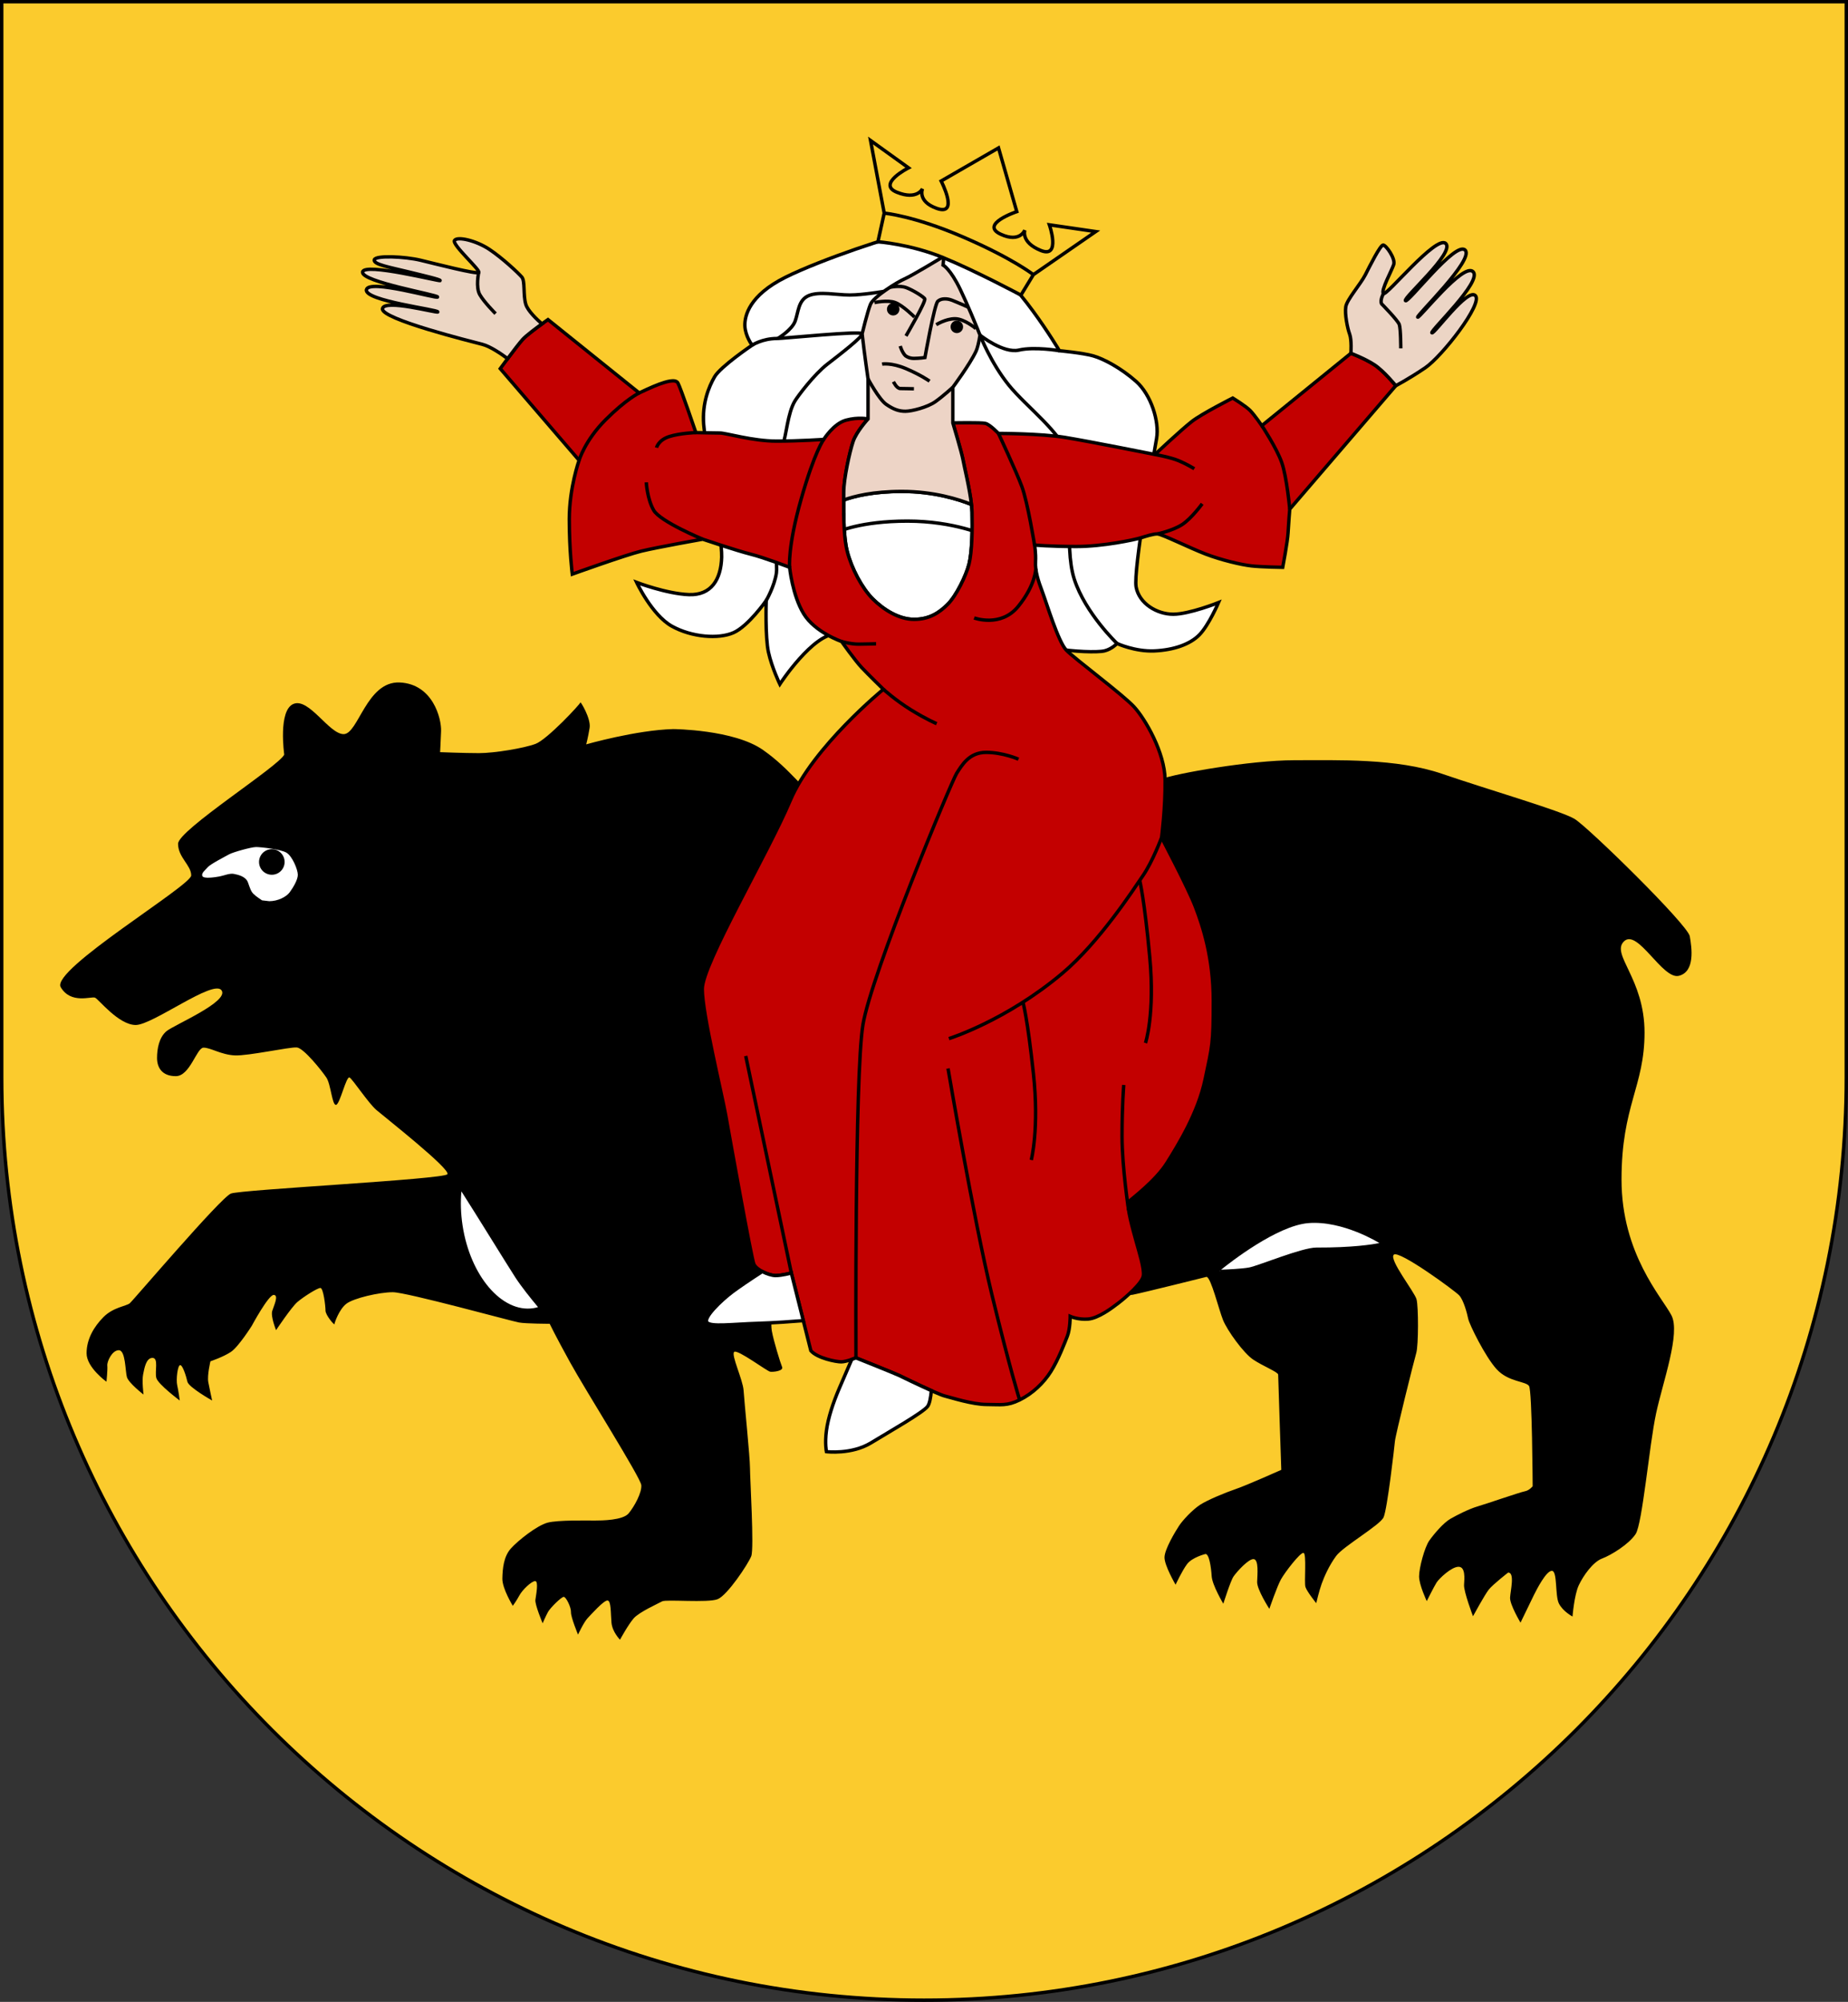﻿<?xml version="1.0" encoding="utf-8"?>
<!-- 4 wiki - Jakub Adam Grabowski  -->
<!DOCTYPE svg PUBLIC "-//W3C//DTD SVG 1.1//EN" "http://www.w3.org/Graphics/SVG/1.1/DTD/svg11.dtd">
<svg  version="1.1" id="Layer_1" xmlns="http://www.w3.org/2000/svg" xmlns:xlink="http://www.w3.org/1999/xlink" width="542.027" height="586.875"
	 viewBox="0 0 542.027 586.875" overflow="visible" enable-background="new 0 0 542.027 586.875" xml:space="preserve">
<rect x="0" y="0" width="542.027" height="586.875" fill="#333333" stroke="none"/>
<g id="Layer_2">
	<path fill="#FBCB2D" stroke="#000000" d="M0.5,315.861V0.5h541.027v315.361c0,149.401-121.113,270.515-270.515,270.515
		C121.613,586.375,0.5,465.262,0.5,315.861z"/>
	<path d="M31.227,405.069c0,0-5.833-4.166-5.833-8.333s2.167-7.833,5-10.667s6.667-3.167,7.667-4s26.667-30.999,29.667-32.166
		s62.5-4.167,63.5-5.667s-18.5-16.833-20.833-18.833s-6.833-8.833-7.833-9.5s-2.833,7.833-4,8s-1.5-6-2.833-8
		s-6.672-8.68-8.667-8.833c-2.167-0.167-14.166,2.5-18.167,2.333s-7.229-2.333-9.229-2.271c-2,0.063-3.938,8.354-8.104,8.354
		s-5.5-2.667-5.5-5.333s0.583-6,2.75-7.833s18.5-8.667,16.167-12S44.81,300.486,39.81,300.486s-10.834-7.5-11.917-8
		s-7.083,2-10.083-3.083s38.274-29.761,38.274-32.761s-3.858-5.284-3.858-9.284s29.572-22.714,31.144-26.143
		c0,0-1.857-13,2.714-14.857c4.57-1.857,10.428,8.858,14.713,8.858s6.714-15.571,16.429-15.143
		c9.715,0.428,12.286,10.571,12.144,14.286c-0.144,3.715-0.286,6.143-0.286,6.143s7,0.285,11.428,0.285s13.143-1.429,16.571-2.714
		c3.428-1.285,13.143-11.715,13.143-12.144c0-0.428,3.144,4.714,2.714,7.429c-0.429,2.715-1,4.857-1,4.857
		s14.651-4.194,25.508-4.479c0,0,17.778,0.111,26.333,6.111c8.556,6,11.445,11.889,17.778,15.222s94.666-5,99-6.667
		s26.268-5.534,39.067-5.534c12.799,0,29.998-0.6,43.398,4c13.4,4.6,34.796,10.8,38.796,13.2s33.199,31,33.8,34.4
		c0.602,3.4,1.603,10.399-3.198,11.6c-4.802,1.201-12.071-13.925-16.071-10.125c-4,3.8,6,10.875,6,26.75s-6.75,21.375-6.75,43.125
		s11.875,34.5,14.625,39.75s-2.499,19.501-4.499,28.834c-2,9.334-4,32.334-6,35.334s-7.166,6.166-9.833,7.166s-5.501,5-6.834,7.834
		s-1.833,9.166-1.833,9.166s-2.833-1.498-4-3.832s-0.376-9.564-2.063-9.564c-1.687,0-4.5,5.564-5.25,7.064s-3.938,8.125-3.938,8.125
		s-3.188-5.314-3.063-7.375c0.125-2.063,1.438-7.314-0.563-7.314c0,0-4.5,3.5-5.688,5c-1.188,1.5-4.625,7.814-4.625,7.814
		s-2.75-7.25-2.625-9.189c0.125-1.938,0.438-5.313-1.625-5.313c-2.063,0-5.688,3.438-6.438,4.625s-2.875,5.438-2.875,5.438
		s-2.25-4.75-2.25-7.25s1.625-8.563,3-10.5c1.375-1.936,4.125-5.188,6.188-6.375c2.063-1.186,5.563-2.938,7.938-3.625
		c2.375-0.686,12.5-4.188,13.875-4.438s2.313-1.5,2.313-1.5s-0.146-27.957-1.063-29.374s-6.083-1.167-9.5-4.917
		s-8-13.167-8.333-14.75s-1.334-5.499-2.667-6.916s-17.667-13.334-19.167-11.917s6.084,10.916,6.667,13.083s0.584,13.5-0.083,15.75
		s-6.083,24.001-6.25,25.834c-0.167,1.834-2.251,20-3.334,22.334c-1.083,2.332-11.832,8.5-13.916,11.332
		c-2.084,2.834-3.5,6.084-4.25,8.168c-0.75,2.082-1.584,5.666-1.584,5.666s-2.749-3.418-3.166-4.75
		c-0.417-1.334,0.416-9.918-0.584-10c-1-0.084-5.416,5.666-6.583,7.75s-3.417,8.666-3.417,8.666s-3.666-5.666-3.583-7.916
		s0.5-6.5-1-6.666s-5.001,3.748-5.917,5.082s-3,8-3,8s-3.249-5.416-3.416-8.082c-0.167-2.668-0.751-6.584-1.834-6.5
		c0,0-3.918,0.959-5.417,3s-3.333,6-3.333,6s-3.333-5.668-3.25-8.084s3.166-7.5,4.25-9.166c1.084-1.668,4.001-4.752,6.167-6.168
		s7.416-3.584,10.583-4.666c3.167-1.084,13.25-5.584,13.25-5.584s-0.916-27.167-0.916-27.917s-4.501-2.517-7.334-4.417
		s-7.583-8.501-8.833-11.584s-3.499-12.416-4.833-12.666c0,0-18.333,4.583-21.667,5.25s-105.5,2.833-105.5,2.833
		s-0.833,5.001-0.333,7.834s2.5,9.335,3,10.5c0.5,1.166-2.542,1.521-3.479,1.396c-0.938-0.125-9.563-6.625-10.563-5.813
		s2.563,8.188,2.75,11.313c0.188,3.125,1.875,19.564,1.875,22.689s1.25,23.625,0.375,25.875s-7,11.5-9.875,12.625
		s-15.125,0-16.25,0.625s-6.75,3.125-8.375,5s-4,6.25-4,6.25s-2.25-2.25-2.5-5s-0.063-6.5-1.188-6.5s-4.688,4-5.813,5.188
		s-2.813,4.813-2.813,4.813s-2.125-5.125-2.063-6.563c0.063-1.438-1.438-4.5-2.125-4.5c-0.687,0-3.938,3.188-4.625,4.438
		c-0.687,1.25-1.563,3.313-1.563,3.313s-2.313-5.5-2.125-6.875c0.188-1.375,1-5.5-0.063-5.5s-3.75,2.564-4.625,4.189
		s-1.938,3.063-1.938,3.063s-3.125-5.063-3.063-8c0.062-2.938,0.375-6.438,2.5-8.813s7.688-6.75,10.75-7.564
		c3.062-0.813,11.625-0.625,13.813-0.625c2.188,0,8.313-0.063,10-2.125c1.688-2.061,3.875-6.063,3.688-8.25
		c-0.187-2.186-16.375-27.813-20.875-35.979s-6-11.333-6-11.333s-6.875,0-9-0.375s-33-8.875-37-8.875s-11.5,1.75-13.625,3.375
		s-3.5,5.625-3.5,6s-2.625-2.625-2.625-4s-0.625-6.625-1.5-6.625s-5,2.625-6.75,4.125s-6.25,8.25-6.25,8.25s-1.625-4-1.125-5.625
		s1.991-4.635,0.452-4.711c-1.539-0.075-6.461,9.077-6.461,9.077s-3.866,6.134-6.116,7.634s-6,2.75-6,2.75s-1,4.125-0.625,6.125
		s1.125,5.375,1.125,5.375s-6.875-3.875-7.25-5.5s-1.375-4.875-2.125-4.875s-1.25,4.25-0.875,5.875s0.75,4.5,0.75,4.5
		s-6.375-4.75-6.875-6.625s0.75-5.875-1.125-5.875s-2.375,3-2.75,4.875s0.125,5.875,0.125,5.875s-4.375-3.375-4.875-5.125
		s-0.375-7.875-2.375-7.875s-3.5,3.375-3.375,4.5S31.227,405.069,31.227,405.069z"/>
	<path fill="#FFFFFF" d="M83.977,249.944c-1.75-1-7.5-1.625-8.875-1.625s-6.75,1.5-7.875,2.125s-5.5,2.875-6.25,3.75
		s-2,1.75-1.625,2.625s3.625,0.375,5,0.125s3-1,4.25-0.75s3.5,0.75,4.125,2.5s0.875,2.625,1.625,3.375s2.5,1.875,2.5,1.875
		l2.125,0.25c2.5,0,5-1.25,6-2.625s2.375-3.625,2.375-5.125S85.727,250.944,83.977,249.944z M79.727,256.444
		c-2.071,0-3.75-1.679-3.75-3.75c0-2.071,1.679-3.75,3.75-3.75s3.75,1.679,3.75,3.75C83.477,254.765,81.798,256.444,79.727,256.444z
		"/>
	<path fill="#FFFFFF" d="M151.144,374.486c-2.401-3.7-11.547-18.59-15.813-25.216c-0.279,3.146-0.188,6.507,0.338,9.962
		c2.253,14.812,11.549,25.681,20.763,24.278c0.469-0.071,0.927-0.182,1.377-0.313C155.732,380.715,152.917,377.217,151.144,374.486z
		"/>
	<path fill="#FFFFFF" d="M383.728,358.569c-9.186,0.753-22.996,11.573-25.574,13.653c1.399-0.048,5.994-0.231,8.24-0.653
		c2.667-0.5,15.486-5.845,19.667-5.833c10.739,0.031,16.501-0.917,18.447-1.315l0.053-0.018
		C404.561,364.403,393.894,357.736,383.728,358.569z M357.728,372.569l0.139,0.04l-0.044-0.118
		C357.767,372.538,357.728,372.569,357.728,372.569z"/>
</g>
<g id="Layer_4">
	<g>
		<path fill="#FFFFFF" stroke="#000000" d="M357.394,176.653c0,0-8.542,3.417-13.292,3.417s-10-3.125-10.875-8s5.125-38.5,6-43.5
			s-1.625-12.875-6-16.75s-9.5-6.625-12.625-7.5s-9.875-1.5-9.875-1.5s-13-22-23.125-27.125s-19-7-21.75-7
			S240.81,76.07,230.31,81.32s-11.958,11.25-11.833,14.25s2.125,5.625,2.125,5.625s-9.25,6.25-11,9.25s-3.686,7.863-3.208,13.958
			c0.479,6.095,5.438,32.417,5.271,38.917s-3.021,11.25-9.604,11s-15.333-3.583-15.333-3.583s4.5,9.583,10.333,12.833
			s13.689,3.834,18.054,1.917c4.363-1.917,9.613-9.417,9.613-9.417s-0.333,10.667,0.667,15.167s3.333,9.333,3.333,9.333
			s9.75-14.917,16.75-14.75c0.453,0.011-2.976-38.979-1.75-38.917c10.424,0.53,30.899-0.413,42.968,0.667
			c1.811,0.162,22.44,42.5,23.032,42.6c5,0.85,12.125,1.158,14.25,0.633c2.125-0.525,3.667-2.15,3.667-2.15
			s5.251,2.417,10.917,2.167s10.5-1.917,13.25-4.75C354.562,183.237,357.394,176.653,357.394,176.653z"/>
		<path fill="none" stroke="#000000" d="M224.727,176.069c0,0,2.417-4.167,3-8.083s-3.167-28.083-1.5-31.583
			s2.362-3.826,3.375-6.146c1.014-2.32,1.375-9.104,3.542-12.688c0.902-1.493,5.646-7.813,9.521-10.813s10.308-7.952,10.206-8.903
			c-0.103-0.951-23.212,1.382-24.978,1.382c-4.333,0-7.292,1.958-7.292,1.958"/>
		<path fill="none" stroke="#000000" d="M327.644,188.653c0,0-9.292-8.833-12.542-18.833s0.25-28.375-1.625-35.625
			s-12.34-14.803-17.588-21.287c-5.248-6.484-8.446-14.656-8.446-14.656s6.848,5.443,11.409,4.38s11.875,0.188,11.875,0.188"/>
		<path fill="none" stroke="#000000" d="M228.135,99.232c0,0,4.121-2.467,5.085-5.085s0.88-6.202,4.006-7.494s8.125-0.167,12-0.167
			s10.036-1.068,10.036-1.068"/>
	</g>
	<g>
		<path fill="#FFFFFF" stroke="#000000" d="M248.477,161.569c1.25,5,4.333,10.833,7.5,14s7.667,6,12.125,6s7.368-1.907,9.868-4.407
			s5.382-8.343,6.257-11.843s1-10.375,0.875-15.125c-0.019-0.7-0.083-1.481-0.175-2.302c-3.813-1.531-11.067-3.823-20.4-3.823
			c-8.5,0-14.021,1.411-17.062,2.521C247.435,150.932,247.43,157.385,248.477,161.569z"/>
		<path fill="none" stroke="#000000" d="M245.766,155.916c0,0,6.542-3.149,20.389-3.149c13.848,0,22.843,4.227,22.843,4.227"/>
	</g>
	<g>
		<g>
			<path fill="#C30000" stroke="#000000" d="M237.827,395.969c1.899,2.199,7.399,3.268,8.899,3.268s4.333-1.167,4.333-1.167
				s11.667,4.667,12.667,5.167s11.333,5.5,13.333,6s8.167,2.5,12.333,2.5s5.917,0.501,9.667-1.333s7.011-4.911,9.166-8.334
				s3.999-8.25,4.833-10.375s0.834-5.791,0.834-5.791s2.333,1.041,5.271,0.791c2.938-0.25,6.75-3.063,8.938-4.75
				c2.188-1.687,6.938-5.813,7.25-7.938c0.312-2.125-1.271-7.041-2.042-9.854c-0.771-2.813-3.146-10.958-2.208-11.896
				c0.938-0.938,7.901-6.069,11.235-11.424c3.334-5.354,9.057-14.555,11.14-24.43s2.394-10.311,2.394-22.976
				c0-12.666-3.06-21.858-5.227-27.524c-2.167-5.666-9.948-20.365-9.948-20.365s1.156-8.844,1.031-16.906
				s-5.791-17.777-9.063-21.375c-3.271-3.598-17.563-14.188-19.938-16.688s-5.784-13.856-6.999-17.071s-2.144-6.13-2.001-8.773
				s-0.285-4.941-0.285-4.941s4.377,0.429,12.284,0.429s17.072-2,18.715-2.5c1.644-0.5,3.828-1.227,5.078-1.186
				s9.374,4.083,14.041,5.875s10.5,3.167,13.5,3.5s9.168,0.417,9.168,0.417s1.438-7.563,1.563-10.063s0.5-7,0.5-7l31.104-36.188
				c0,0-3.5-4.333-6.333-6.167s-6.833-3.333-6.833-3.333l-26.125,21.208c0,0-2.125-3.083-3.417-4.417s-5.125-3.667-5.125-3.667
				s-9,4.542-12,6.875s-10.833,9.667-10.833,9.667s-19.167-3.833-26.334-5s-19.541-1.167-19.541-1.167s-2.479-2.604-3.813-2.938
				s-9.563-0.146-9.563-0.146s2.583,8.584,3,10.917s2.5,10.542,2.625,15.292s0,11.625-0.875,15.125s-3.758,9.343-6.257,11.843
				c-2.5,2.5-5.409,4.407-9.868,4.407s-8.958-2.833-12.125-6s-6.25-9-7.5-14s-1-13.25-1-17.25s1.75-11.917,2.75-14.875
				s4.375-6.625,4.375-6.625s-2.875-0.625-6.5,0.375s-6.5,5.625-6.5,5.625s-7,0.5-13.875,0.5s-14.875-2.375-16.5-2.375
				s-7.125-0.125-7.125-0.125s-4.529-13.313-5.279-14.563s-3.565-0.3-5.429,0.355c-1.862,0.655-5.917,2.583-5.917,2.583l-26.75-21.5
				c0,0-5.75,4-7.375,5.75s-6.625,8.625-6.625,8.625l23.125,26.875c0,0-2.875,8-2.875,17.25s0.875,16.125,0.875,16.125
				s15.625-5.625,20.25-6.75s18-3.5,18-3.5s10,3.375,14,4.375s11.5,3.875,11.5,3.875s0.792,8.167,4.125,13.625
				s11.125,8.125,11.125,8.125s3.875,5.5,5.875,7.625s6.375,6.375,6.375,6.375s-20.674,16.919-27.337,32.647
				s-25.788,47.936-25.788,55.228s5.75,30.625,6.875,37s7.5,41.875,8.25,43.625s4.5,3.375,6.375,3.375s4.625-0.75,4.625-0.75
				L237.827,395.969z"/>
			<path fill="none" stroke="#000000" d="M259.102,202.069c0,0,3.575,3.254,8.164,6.077s7.461,4,7.461,4"/>
			<path fill="none" stroke="#000000" d="M340.695,245.538c0,0-2.577,6.954-5.479,11.188c-2.902,4.234-12.771,19.455-23.614,28.593
				c-16.502,13.908-33.292,19.167-33.292,19.167"/>
			<path fill="none" stroke="#000000" d="M335.977,305.772c0,0,2.803-8.368,1.25-25.203s-2.946-22.464-2.946-22.464"/>
			<path fill="none" stroke="#000000" d="M302.477,340.069c0,0,2.375-9.15,0.625-25.4s-3.042-20.767-3.042-20.767"/>
			<path fill="none" stroke="#000000" d="M251.06,398.069c0,0-0.417-82.833,2.042-97.667s25.976-71.345,27.495-73.699
				c1.521-2.354,3.63-6.134,8.63-6.134s9.5,2,9.5,2"/>
			<line fill="none" stroke="#000000" x1="232.102" y1="373.194" x2="218.727" y2="309.569"/>
			<path fill="none" stroke="#000000" d="M299.061,410.403c0,0-2.833-9-8.167-31s-12.833-66.167-12.833-66.167"/>
			<path d="M142.56,393.236"/>
			<path fill="none" stroke="#000000" d="M246.852,188.069c0,0,2.675,0.771,4.896,0.771c2.221,0,4.474-0.104,5.208-0.104"/>
			<path fill="none" stroke="#000000" d="M285.727,181.153c0,0,7.793,2.917,12.918-3.375s5.159-11.058,5.159-11.058"/>
			<path fill="none" stroke="#000000" d="M370.102,124.778c0,0,4.329,6.538,5.829,10.788s2.357,13.691,2.357,13.691"/>
			<path fill="none" stroke="#000000" d="M339.519,156.528c0,0,4.396-0.958,7.146-2.708s5.938-6.125,5.938-6.125"/>
			<path fill="none" stroke="#000000" d="M338.727,133.236c0,0,4.545,0.802,7,1.833c2.455,1.031,4.563,2.344,4.563,2.344"/>
			<path fill="none" stroke="#000000" d="M206.102,158.069c0,0-12.472-5.152-14.382-8.493c-1.91-3.341-2.16-8.174-2.16-8.174"/>
			<path fill="none" stroke="#000000" d="M204.102,126.819c0,0-4.625,0.146-7.813,1.167c-3.188,1.021-3.729,3.25-3.729,3.25"/>
			<path fill="none" stroke="#000000" d="M169.852,134.944c0,0,1.677-5.792,7.76-11.875s9.865-7.875,9.865-7.875"/>
			<path fill="none" stroke="#000000" d="M231.602,166.319c0,0-0.625-5.917,3.375-20s6.625-17.5,6.625-17.5"/>
			<path fill="none" stroke="#000000" d="M303.441,159.784c0,0-2.015-12.513-3.715-17.113s-6.875-15.602-6.875-15.602"/>
			<path fill="none" stroke="#000000" d="M331.026,354.754c0,0-1.925-12.561-1.925-21.686s0.5-15,0.5-15"/>
			<g>
				<path fill="#FFFFFF" stroke="#000000" d="M232.102,373.194c0,0-2.75,0.75-4.625,0.75c-1.008,0-2.557-0.473-3.892-1.179
					c-3.278,2.103-6.933,4.577-8.733,5.929c-3.5,2.625-8.625,7.625-7.5,9s7.25,0.5,15.125,0.25
					c4.627-0.146,9.715-0.509,13.136-0.783L232.102,373.194z"/>
				<path fill="#FFFFFF" stroke="#000000" d="M263.727,403.236c-1-0.5-12.667-5.167-12.667-5.167s-0.521,0.215-1.234,0.46
					c-1.361,3.149-2.861,6.624-3.683,8.54c-1.75,4.084-3.25,8.583-3.75,12.333c-0.5,3.751,0,6.167,0,6.167s7.333,0.918,13.083-2.582
					c5.75-3.501,15.167-8.835,16.583-10.668c0.6-0.775,0.928-2.641,1.11-4.646C269.412,406.002,264.407,403.577,263.727,403.236z"/>
			</g>
		</g>
		<g>
			<path fill="#ECD6C4" stroke="#000000" d="M153.352,99.444c1.043-1.123,3.779-3.168,5.609-4.493
				c-1.446-1.258-4.132-3.789-4.734-5.716c-0.833-2.667-0.167-6.833-1.167-8s-5.708-5.604-9.583-8.167s-9.333-3.833-10.167-2.583
				s7.916,8.917,7.083,9.417s-12.573-2.532-17.073-3.615s-13.177-1.501-13.53-0.131c-0.354,1.37,4.51,2.194,9.979,3.537
				c4.76,1.168,9.458,2.25,9.333,2.563s-22.375-5.375-22.75-2.5s22.125,6.688,22,7.313s-20.25-5.375-20.875-2.125
				s21.146,5.833,20.938,6.5c-0.137,0.434-15.854-3.917-16.229-0.917s25.917,9.542,29.292,10.417
				c2.371,0.615,5.66,2.891,7.412,4.193C150.449,103.043,152.436,100.431,153.352,99.444z"/>
			<path fill="none" stroke="#000000" d="M140.393,79.903c0,0-0.917,4.292,0.333,6.479s4.625,5.563,4.625,5.563"/>
		</g>
		<g>
			<path fill="#ECD5C5" stroke="#000000" d="M432.728,86.653c-2.333-2.333-12.188,11.479-12.75,10.917
				c-0.563-0.562,14.905-15.094,12.083-17.917c-2.822-2.823-15.813,13.77-16.25,13.333c-0.438-0.437,16.697-16.886,13.917-19.667
				c-2.78-2.781-16.729,15.604-17.5,14.833c-0.771-0.771,14.53-14.052,11.833-16.75c-2.697-2.698-17.45,15.514-18.296,14.668
				c-0.846-0.846,2.484-6.81,3.023-8.539c0.539-1.729-2.255-5.692-3.102-5.692s-3.847,6.016-5.23,8.729
				c-1.383,2.713-5.384,7.232-5.729,9.347c-0.346,2.115,0.473,6.278,1.125,8.028s0.375,5.625,0.375,5.625s4,1.5,6.833,3.333
				s6.333,6.167,6.333,6.167s3.714-1.909,8.63-5.242S435.061,88.985,432.728,86.653z"/>
			<path fill="none" stroke="#000000" d="M405.765,86.071c0,0-1.076,1.936-0.538,2.999c0,0,4.75,4.813,5.188,6.063
				c0.438,1.25,0.438,7,0.438,7"/>
		</g>
	</g>
	<path fill="#EDD4C6" stroke="#000000" d="M247.47,150.711h0.002c-0.001-0.086-0.003-0.174-0.004-0.259
		C247.469,150.539,247.469,150.624,247.47,150.711z M284.811,91.886c-0.942-2.205-2.047-4.701-3.146-7.004
		c-2.875-6.023-5.063-7.188-5.063-7.188l0.242-2.548c0,0-9.385,5.692-11.539,6.615c-2.154,0.923-9.115,5.27-10,7.461
		c-0.884,2.191-2.433,8.625-2.435,8.631c0.613,5.57,1.73,13.216,1.73,13.216v11.75c0,0-3.375,3.667-4.375,6.625
		s-2.75,10.875-2.75,14.875c0,0.653-0.006,1.424-0.012,2.271c3.04-1.11,8.562-2.521,17.062-2.521c9.333,0,16.589,2.292,20.4,3.823
		c-0.532-4.746-2.095-11-2.45-12.99c-0.417-2.333-3-10.917-3-10.917v-10.458c0,0,5-6.708,6.813-10.583
		c0.368-0.787,0.821-2.493,1.15-4.699C287.415,98.183,286.317,95.408,284.811,91.886z"/>
	<g>
		<path fill="#FBCA2D" stroke="#000000" d="M292.872,43.365l5.354,18.676c0,0-11.131,3.725-4.622,6.67
			c5.595,2.532,6.99-1.272,6.99-1.272s-1.299,3.574,4.677,5.99c5.977,2.416,2.519-7.521,2.519-7.521l13.591,1.981l-18.286,12.628
			l-3.651,6.001c0,0-13.301-7.115-22.884-11.032s-19.063-4.606-19.063-4.606l1.844-8.398l-4.01-21.3l11.147,8.021
			c0,0-9.393,4.742-3.417,7.157c5.977,2.417,7.526-1.056,7.526-1.056s-1.641,3.706,4.142,5.774c6.727,2.405,1.313-8.009,1.313-8.009
			L292.872,43.365z"/>
		<path fill="none" stroke="#000000" d="M259.339,62.482c0,0,8.648,0.75,23.148,7s20.606,11.036,20.606,11.036"/>
	</g>
	<g>
		<path fill="none" stroke="#000000" d="M254.602,111.069c0,0,3.182,6.008,5.372,7.504c2.191,1.496,3.733,1.996,5.587,1.996
			c1.854,0,6.477-1.167,8.811-2.833s5.106-4.208,5.106-4.208"/>
		<path fill="none" stroke="#000000" d="M258.727,106.736c0,0,2.667-0.5,7,1.333s6.917,3.667,6.917,3.667"/>
		<path fill="none" stroke="#000000" d="M262.06,111.903c0,0,0.916,2,2,2s4,0.083,4,0.083"/>
		<path fill="none" stroke="#000000" d="M264.039,101.444c0,0,0.53,1.844,1.5,2.813c0,0,0.938,0.813,2.5,0.813
			c1.562,0,3.25-0.25,3.25-0.25s2.771-15.583,3.771-16.5s2.75-0.833,4.083-0.333s4.875,2.068,4.875,2.068"/>
		<path fill="none" stroke="#000000" d="M260.984,84.236c0,0,2.826-0.667,4.826,0.083s4.917,2.583,5.417,3.25
			s-5.5,10.917-5.5,10.917"/>
		<circle cx="261.977" cy="90.653" r="1.833"/>
		<circle cx="280.643" cy="95.819" r="1.833"/>
		<path fill="none" stroke="#000000" d="M256.491,88.707c0,0,3.859-0.862,6.109,0s5.625,4.237,5.625,4.237"/>
		<path fill="none" stroke="#000000" d="M286.227,96.319c0,0-3.376-2.875-6.125-2.875s-5.5,1.75-5.5,1.75"/>
	</g>
</g>
</svg>
